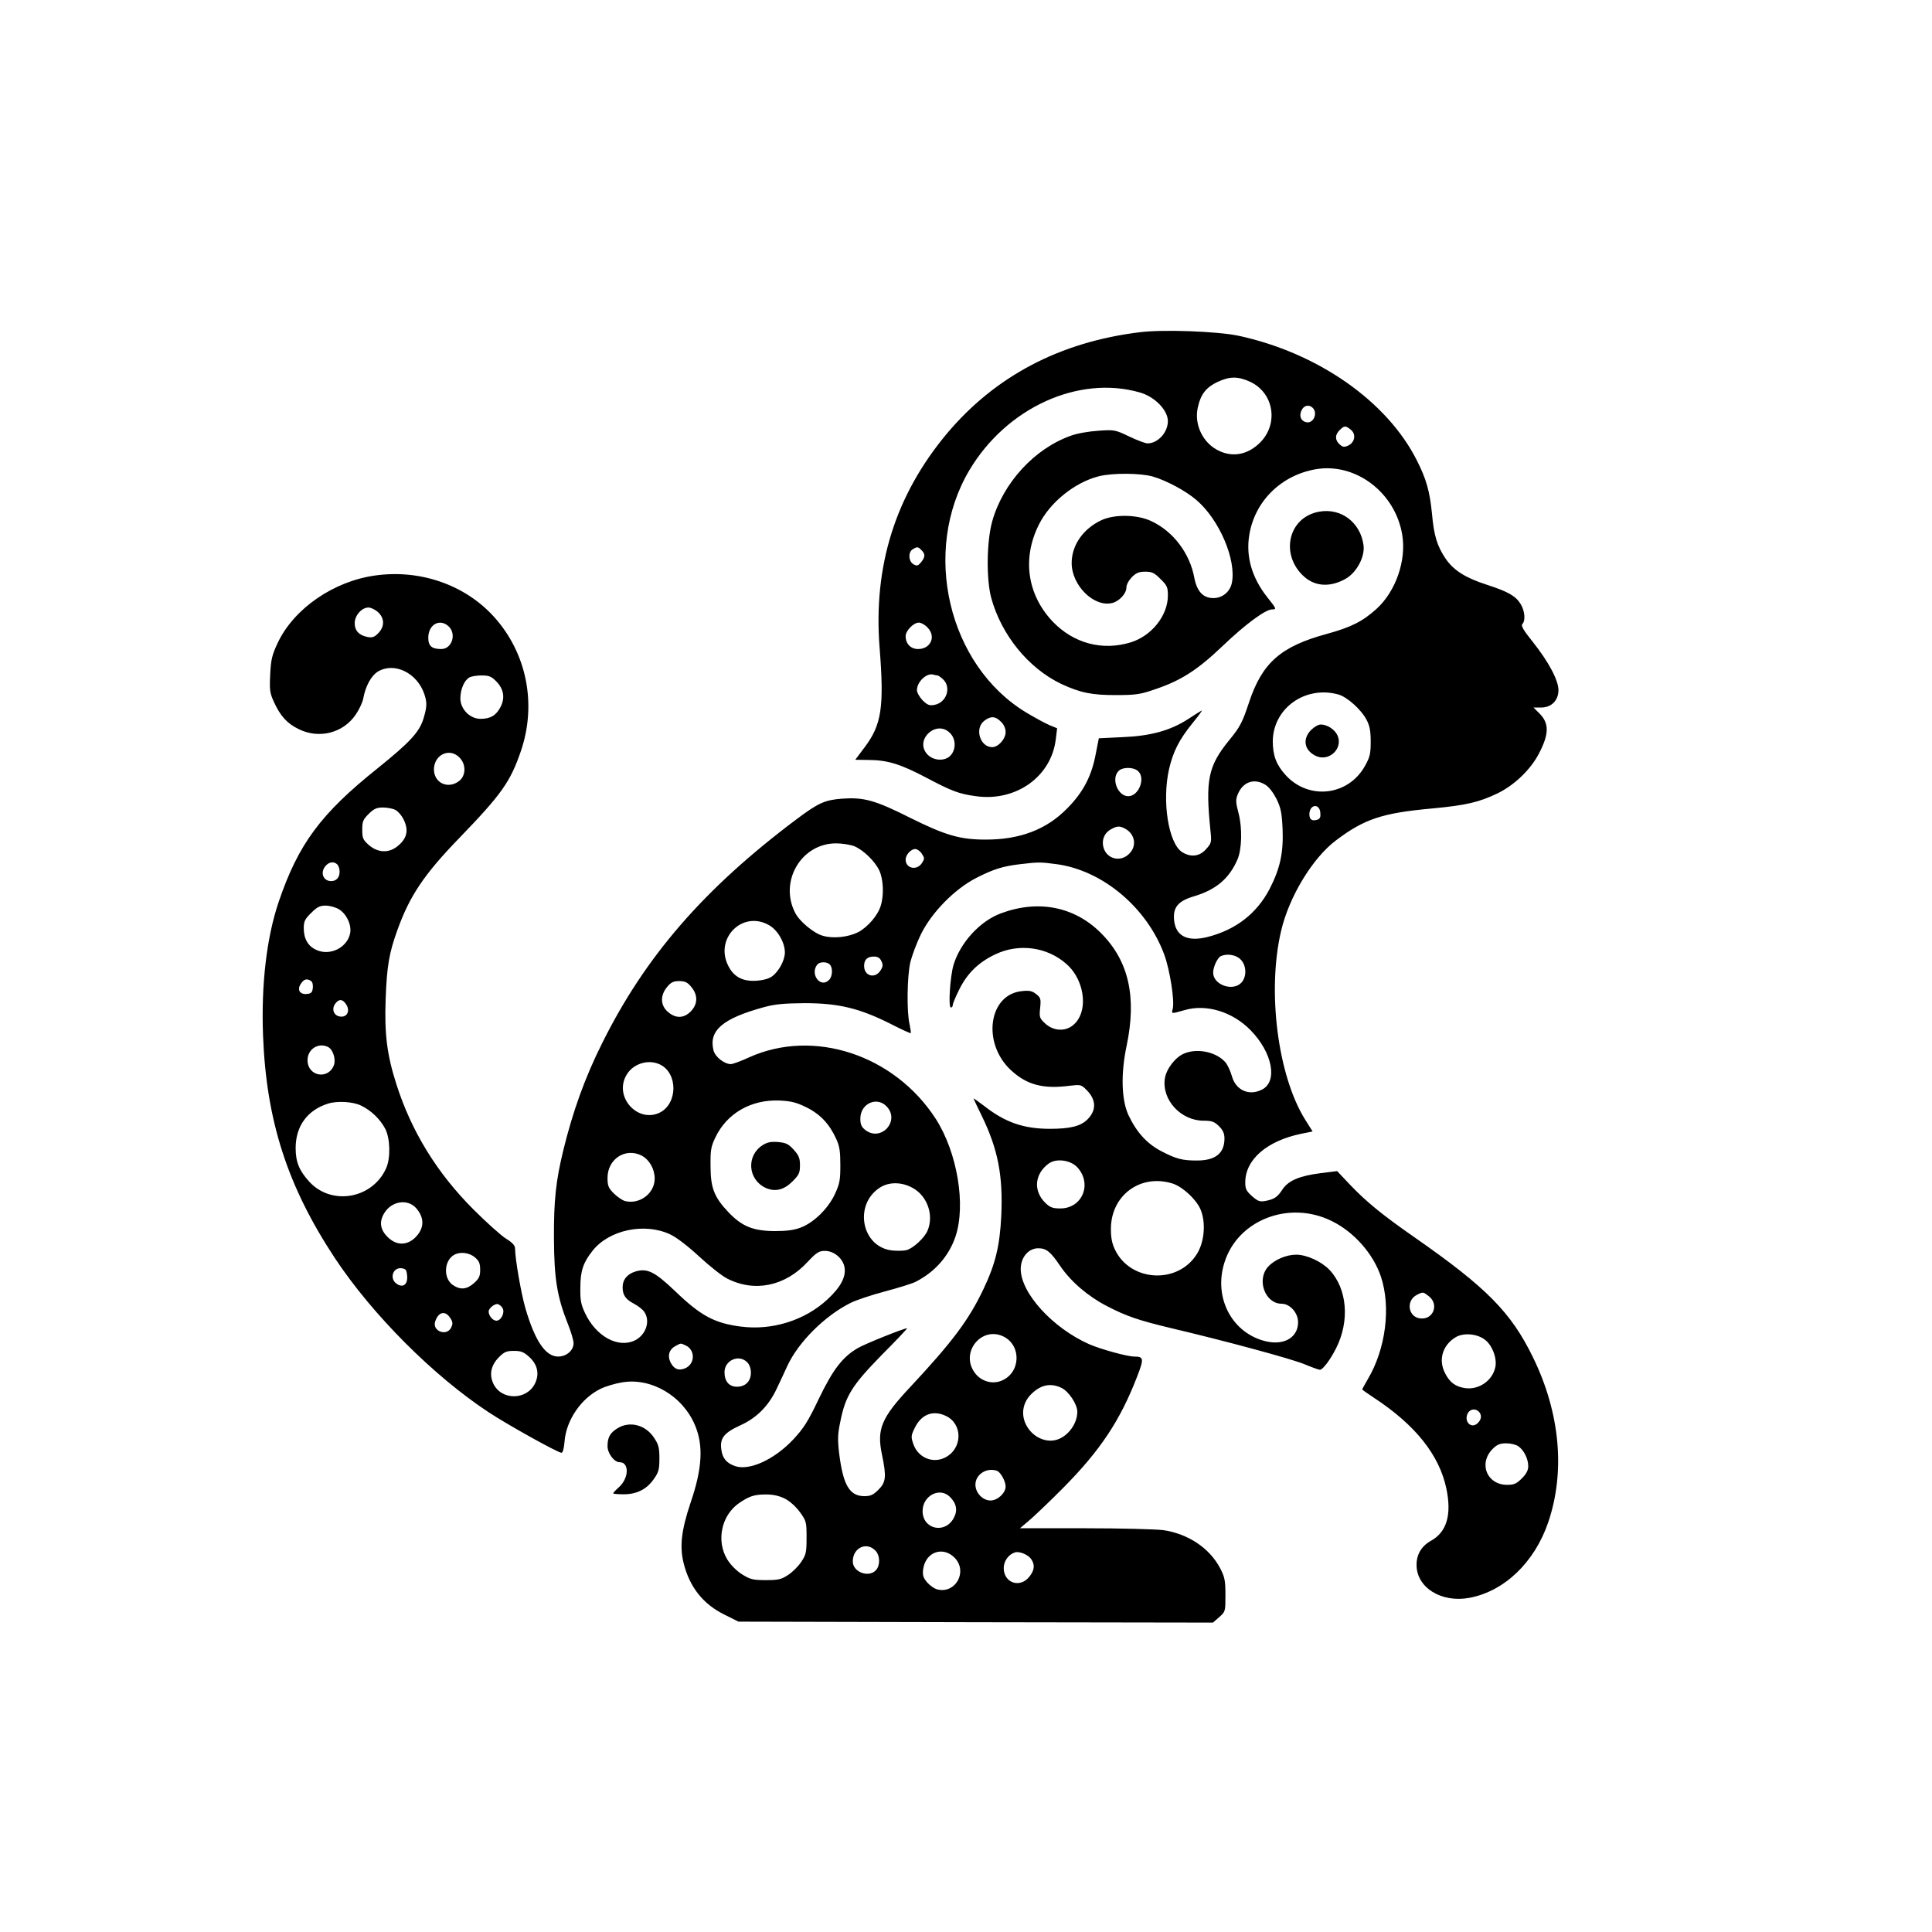 <?xml version="1.0" standalone="no"?>
<!DOCTYPE svg PUBLIC "-//W3C//DTD SVG 20010904//EN"
 "http://www.w3.org/TR/2001/REC-SVG-20010904/DTD/svg10.dtd">
<svg version="1.0" xmlns="http://www.w3.org/2000/svg"
 width="1024pt" height="1024pt" viewBox="0 0 1024 1024"
 preserveAspectRatio="xMidYMid meet">

<g transform="translate(0,1024) scale(0.1,-0.1)"
fill="#000000" stroke="none">
<path d="M6040 8479 c-423 -52 -766 -233 -1022 -538 -272 -326 -390 -701 -356
-1133 25 -317 11 -410 -81 -531 l-48 -64 73 -1 c99 -1 167 -22 302 -93 134
-71 174 -87 265 -99 212 -30 400 104 423 303 l7 57 -39 16 c-22 9 -77 39 -124
67 -415 250 -557 856 -302 1285 197 331 578 505 903 412 79 -22 149 -94 149
-152 0 -60 -53 -118 -108 -118 -11 0 -54 16 -96 36 -75 36 -80 37 -164 31 -49
-3 -113 -14 -145 -26 -194 -68 -361 -251 -418 -454 -30 -108 -32 -308 -5 -407
54 -196 197 -372 371 -455 101 -47 164 -60 295 -59 101 0 126 4 206 32 135 46
221 101 355 229 117 112 226 193 261 193 25 0 24 3 -24 63 -82 103 -115 215
-97 329 28 180 168 319 353 351 211 36 421 -123 458 -347 23 -136 -34 -300
-136 -393 -73 -66 -133 -97 -264 -133 -243 -66 -342 -152 -412 -363 -35 -106
-48 -131 -105 -200 -112 -138 -127 -210 -99 -483 6 -58 5 -63 -24 -95 -34 -39
-82 -44 -127 -15 -72 47 -107 269 -69 439 22 94 53 156 126 246 33 40 54 70
47 65 -8 -4 -41 -25 -73 -46 -95 -61 -199 -89 -347 -95 l-125 -6 -16 -81 c-22
-120 -67 -205 -152 -291 -110 -112 -250 -165 -431 -165 -136 0 -213 22 -400
115 -187 94 -246 110 -361 102 -92 -7 -126 -22 -242 -109 -491 -368 -803 -728
-1032 -1190 -90 -180 -154 -359 -204 -563 -40 -164 -51 -267 -50 -470 1 -212
17 -309 73 -450 17 -42 31 -89 31 -104 0 -39 -38 -71 -82 -71 -67 0 -123 84
-173 255 -23 79 -55 264 -55 316 0 18 -13 32 -48 54 -26 16 -104 86 -173 155
-192 192 -328 412 -408 663 -50 156 -64 267 -57 452 6 170 18 244 62 365 65
181 141 295 328 488 225 233 271 298 327 462 85 250 30 520 -143 711 -153 169
-390 252 -628 219 -221 -30 -431 -175 -517 -355 -31 -66 -37 -89 -41 -169 -4
-84 -2 -99 20 -147 34 -74 69 -113 130 -143 108 -54 236 -22 303 76 18 26 36
64 40 85 12 66 42 121 77 143 87 53 209 -6 247 -119 15 -45 14 -67 -4 -128
-22 -73 -71 -126 -246 -267 -299 -239 -418 -400 -522 -706 -64 -189 -93 -437
-83 -706 17 -455 130 -803 382 -1184 199 -300 523 -624 815 -816 102 -67 366
-214 385 -214 7 0 13 24 16 58 8 114 88 231 191 281 26 13 77 28 113 34 156
27 323 -72 388 -228 45 -107 38 -229 -24 -410 -49 -146 -59 -233 -36 -323 32
-125 103 -214 214 -269 l76 -38 1258 -3 1257 -2 33 29 c33 29 33 30 33 118 0
76 -4 95 -28 141 -56 107 -170 183 -302 202 -38 5 -225 10 -414 10 l-345 0 60
51 c32 29 109 102 170 164 196 198 301 356 391 589 37 95 35 106 -15 106 -38
0 -178 39 -238 65 -195 86 -364 272 -364 399 0 62 41 110 93 110 43 0 65 -18
117 -95 57 -83 147 -160 246 -211 105 -55 172 -77 348 -119 284 -67 635 -162
701 -190 38 -16 75 -29 81 -29 15 0 55 53 86 115 73 145 58 315 -35 414 -43
45 -121 81 -177 81 -53 0 -115 -27 -148 -63 -64 -69 -17 -197 71 -197 44 0 87
-48 87 -98 0 -79 -71 -123 -167 -102 -181 41 -282 229 -224 416 69 227 342
334 568 223 118 -57 221 -173 262 -295 54 -162 26 -384 -70 -545 -16 -28 -29
-51 -29 -53 0 -2 28 -22 63 -45 218 -143 346 -303 383 -481 29 -138 2 -230
-81 -276 -51 -28 -78 -74 -77 -130 1 -119 132 -200 279 -173 185 34 346 187
419 401 91 269 63 579 -81 874 -116 238 -245 369 -625 634 -174 121 -258 190
-344 280 l-69 73 -88 -11 c-110 -14 -170 -39 -201 -85 -27 -42 -44 -53 -90
-62 -30 -6 -41 -2 -72 25 -30 27 -36 38 -36 73 0 121 114 220 297 258 l60 12
-39 62 c-146 233 -203 683 -128 1001 42 181 167 387 291 480 151 114 246 145
509 169 182 17 249 33 349 81 89 44 173 125 217 209 55 105 56 162 2 215 l-30
30 40 0 c55 0 92 38 92 92 0 53 -52 150 -136 256 -50 62 -64 86 -55 95 17 17
13 69 -9 105 -26 43 -66 66 -180 103 -115 37 -176 77 -218 138 -44 65 -62 121
-72 236 -12 121 -30 185 -80 284 -158 315 -527 572 -948 662 -112 23 -399 34
-522 18z m587 -263 c129 -61 152 -232 43 -330 -62 -56 -135 -69 -206 -37 -87
39 -137 140 -115 233 15 69 45 106 105 134 65 30 108 30 173 0z m331 -138 c28
-28 3 -84 -34 -76 -28 5 -40 33 -26 62 12 28 40 34 60 14z m202 -116 c29 -24
21 -67 -15 -84 -21 -9 -28 -8 -45 7 -25 23 -25 50 0 75 25 25 32 25 60 2z
m-1049 -248 c74 -22 174 -76 230 -124 122 -104 213 -318 188 -440 -10 -47 -50
-80 -98 -80 -54 0 -87 35 -101 108 -24 130 -112 246 -228 300 -74 35 -192 37
-262 6 -98 -45 -160 -133 -160 -228 0 -119 118 -236 215 -212 37 9 75 50 75
81 0 16 12 38 29 56 23 23 38 29 71 29 36 0 48 -6 81 -39 35 -34 39 -44 39
-87 0 -106 -85 -213 -195 -248 -151 -47 -304 -7 -416 110 -135 143 -162 335
-73 513 59 119 191 225 319 257 73 18 221 17 286 -2z m-1227 -390 c21 -20 20
-37 -2 -64 -16 -19 -22 -21 -40 -11 -27 15 -30 65 -4 80 23 14 28 14 46 -5z
m-2880 -329 c35 -32 35 -77 0 -112 -20 -20 -31 -24 -57 -19 -44 9 -67 33 -67
73 0 41 37 83 73 83 13 0 36 -11 51 -25z m374 -75 c43 -41 17 -120 -39 -120
-51 0 -69 16 -69 60 0 70 61 104 108 60z m2537 -5 c48 -47 19 -115 -49 -115
-39 0 -66 28 -66 68 0 29 42 72 70 72 12 0 32 -11 45 -25z m54 -255 c4 0 17
-9 29 -20 46 -43 19 -124 -45 -136 -27 -5 -37 -1 -63 24 -16 17 -30 41 -30 54
0 45 53 94 88 82 8 -2 17 -4 21 -4z m-2340 -30 c41 -41 49 -89 24 -137 -23
-45 -54 -63 -106 -63 -57 0 -107 52 -107 109 0 47 21 95 47 110 10 6 39 11 65
11 39 0 52 -5 77 -30z m4465 -71 c46 -13 120 -79 149 -134 16 -30 22 -58 22
-115 0 -65 -4 -82 -30 -129 -88 -159 -298 -184 -421 -49 -49 54 -68 103 -68
180 2 174 172 296 348 247z m-1789 -144 c16 -15 25 -36 25 -55 0 -37 -39 -80
-71 -80 -65 0 -94 99 -43 139 35 27 59 26 89 -4z m-270 -60 c31 -30 33 -83 6
-116 -29 -36 -95 -33 -128 5 -66 77 51 183 122 111z m-2600 -130 c36 -35 35
-96 -1 -124 -59 -46 -134 -11 -134 61 0 49 35 88 80 88 19 0 40 -9 55 -25z
m3597 -72 c41 -37 4 -133 -52 -133 -55 0 -91 90 -53 132 20 23 80 24 105 1z
m674 -72 c20 -12 42 -41 60 -76 23 -48 28 -73 32 -159 5 -126 -13 -209 -69
-318 -68 -130 -179 -216 -328 -254 -107 -27 -169 4 -178 88 -7 69 21 102 104
127 118 35 188 94 232 196 23 53 26 166 6 243 -16 60 -16 74 -5 101 27 67 87
88 146 52z m292 -148 c2 -24 -1 -33 -17 -38 -27 -8 -41 1 -41 29 0 52 53 61
58 9z m-4904 15 c14 -6 35 -30 46 -53 26 -54 18 -96 -27 -135 -48 -43 -108
-42 -158 1 -31 28 -35 36 -35 81 0 44 4 54 34 84 27 27 42 34 75 34 22 0 51
-5 65 -12z m3869 -100 c53 -28 64 -92 22 -133 -44 -45 -115 -30 -135 29 -13
41 2 81 39 101 32 18 46 18 74 3z m-1435 -93 c49 -21 110 -80 133 -130 21 -46
25 -129 7 -186 -15 -51 -70 -114 -120 -140 -52 -26 -131 -35 -186 -19 -47 12
-124 76 -147 121 -87 167 32 369 216 369 33 0 76 -7 97 -15z m358 -40 c15 -23
15 -27 0 -50 -27 -41 -86 -28 -86 19 0 25 28 56 51 56 10 0 26 -11 35 -25z
m-3098 -57 c7 -7 12 -24 12 -38 0 -31 -17 -50 -45 -50 -43 0 -60 47 -28 82 19
21 44 23 61 6z m3810 2 c245 -32 481 -230 573 -480 30 -82 55 -244 45 -286 -8
-29 -9 -28 62 -8 115 34 254 -8 350 -106 116 -118 146 -272 61 -315 -68 -35
-138 -4 -159 69 -7 26 -22 58 -32 72 -46 57 -149 81 -222 50 -46 -19 -94 -81
-102 -132 -17 -114 85 -224 206 -224 44 0 56 -5 81 -29 21 -21 29 -39 29 -65
0 -79 -48 -117 -146 -117 -77 0 -109 8 -188 49 -77 40 -132 101 -175 192 -37
81 -41 218 -10 365 55 261 12 452 -136 600 -140 140 -332 178 -530 104 -111
-41 -215 -155 -251 -273 -18 -61 -29 -226 -14 -226 6 0 10 6 10 14 0 7 16 45
35 83 43 86 103 144 193 186 124 58 272 38 374 -52 106 -93 119 -273 24 -333
-42 -26 -99 -19 -138 19 -28 26 -30 32 -25 80 5 48 3 55 -21 74 -21 17 -37 20
-74 16 -178 -16 -215 -275 -60 -419 84 -78 171 -101 309 -83 60 7 63 7 92 -22
52 -52 53 -108 5 -156 -36 -36 -91 -50 -199 -50 -139 0 -237 34 -347 120 -32
24 -58 43 -58 41 0 -2 20 -44 44 -93 85 -175 113 -315 103 -530 -8 -160 -31
-255 -96 -391 -77 -161 -163 -276 -385 -514 -155 -165 -180 -225 -151 -361 24
-116 21 -145 -19 -185 -27 -27 -42 -34 -74 -34 -79 0 -113 58 -134 225 -9 76
-8 104 6 170 27 137 62 192 219 353 78 78 138 142 135 142 -17 0 -224 -83
-261 -105 -81 -47 -132 -113 -207 -269 -58 -122 -81 -157 -136 -216 -100 -106
-231 -166 -307 -141 -46 16 -68 41 -74 90 -8 58 15 87 100 126 87 39 151 103
194 195 17 36 43 91 57 122 59 126 199 265 334 332 29 15 111 42 182 61 72 19
145 42 163 51 102 52 176 136 211 239 57 167 10 448 -105 626 -219 338 -646
479 -988 325 -43 -20 -87 -36 -97 -36 -35 0 -83 38 -92 72 -27 106 48 170 268
230 59 16 106 20 215 21 178 0 290 -27 450 -107 60 -31 111 -54 112 -52 2 2
-1 23 -6 47 -16 66 -13 255 4 329 9 36 34 103 57 150 58 116 178 238 293 297
90 46 140 62 235 73 92 11 106 11 188 0z m-3802 -239 c41 -25 68 -83 60 -127
-15 -77 -108 -123 -181 -88 -43 20 -65 59 -65 115 0 35 6 48 39 80 32 32 46
39 77 39 22 0 53 -9 70 -19z m2279 -84 c46 -25 85 -92 85 -145 0 -41 -31 -100
-68 -127 -16 -12 -48 -21 -83 -23 -71 -5 -120 20 -149 79 -74 145 75 295 215
216z m2500 -182 c32 -31 34 -91 5 -123 -46 -49 -150 -12 -150 53 0 31 24 81
42 88 34 14 80 6 103 -18z m-1903 -10 c9 -19 8 -29 -6 -50 -29 -44 -86 -28
-86 25 0 34 17 50 52 50 20 0 32 -7 40 -25z m-274 -17 c17 -17 15 -64 -4 -82
-45 -46 -103 31 -62 82 13 15 50 16 66 0z m-2750 -87 c8 -5 12 -21 10 -37 -2
-23 -9 -30 -29 -32 -39 -5 -56 21 -35 53 17 26 32 30 54 16z m2016 -32 c36
-43 35 -91 -3 -130 -37 -37 -79 -38 -120 -3 -41 34 -43 88 -5 133 20 25 34 31
64 31 30 0 44 -6 64 -31z m-1829 -93 c22 -34 5 -69 -32 -64 -33 4 -47 38 -27
67 20 28 40 27 59 -3z m-95 -226 c25 -13 41 -65 30 -95 -30 -80 -140 -60 -140
26 0 59 59 96 110 69z m1760 -93 c93 -47 92 -204 -1 -253 -116 -59 -244 78
-181 194 34 64 118 91 182 59z m774 -226 c73 -36 122 -88 158 -167 18 -39 22
-67 22 -139 0 -78 -3 -98 -28 -152 -35 -77 -111 -152 -181 -179 -36 -14 -75
-19 -140 -19 -114 1 -173 25 -245 101 -75 79 -94 129 -94 244 -1 82 2 102 25
150 61 129 189 203 341 197 62 -3 89 -10 142 -36z m-2360 9 c54 -26 101 -72
128 -123 26 -51 29 -154 5 -208 -72 -163 -289 -201 -407 -73 -54 59 -73 105
-73 179 0 117 63 202 173 236 49 15 132 10 174 -11z m2786 -5 c72 -77 -31
-189 -114 -124 -20 16 -26 29 -26 60 0 80 88 120 140 64z m-1299 -260 c41 -22
69 -71 69 -122 0 -78 -79 -138 -157 -119 -14 4 -41 22 -60 41 -28 28 -33 40
-33 82 0 100 95 162 181 118z m2310 -63 c79 -88 25 -217 -91 -217 -40 0 -54 5
-79 29 -66 64 -58 155 19 210 40 28 116 17 151 -22z m501 -84 c55 -16 133 -89
153 -143 27 -69 18 -169 -21 -231 -100 -162 -352 -149 -434 22 -16 32 -22 64
-22 110 0 177 154 293 324 242z m-1362 -32 c69 -46 99 -142 66 -219 -16 -38
-76 -94 -112 -103 -14 -4 -47 -4 -73 -2 -165 16 -209 245 -65 335 52 32 125
28 184 -11z m-2643 -101 c45 -52 42 -109 -9 -157 -45 -41 -99 -39 -144 6 -39
39 -45 80 -18 125 39 66 126 79 171 26z m1344 -137 c33 -15 92 -60 154 -117
55 -51 122 -104 148 -117 145 -75 308 -42 427 87 48 51 61 59 92 59 48 0 95
-39 104 -86 9 -51 -19 -105 -90 -171 -121 -112 -294 -166 -461 -144 -138 18
-211 57 -346 187 -109 104 -148 123 -210 105 -44 -13 -69 -43 -69 -84 0 -41
16 -64 60 -87 21 -11 46 -30 54 -42 35 -49 10 -124 -50 -153 -89 -42 -205 22
-263 145 -22 46 -26 69 -25 135 0 89 15 133 65 196 87 110 274 150 410 87z
m-1034 -122 c22 -19 28 -32 28 -66 0 -35 -6 -47 -33 -71 -38 -34 -73 -37 -113
-9 -50 36 -46 128 8 159 32 18 80 12 110 -13z m-359 -98 c4 -46 -22 -66 -56
-42 -39 27 -20 87 26 82 23 -3 27 -8 30 -40z m5416 -109 c54 -43 23 -124 -45
-117 -66 6 -79 95 -19 125 33 17 33 16 64 -8z m-4911 -61 c15 -23 -6 -68 -32
-68 -19 0 -41 26 -41 49 0 16 31 42 48 39 8 -2 20 -11 25 -20z m-277 -53 c14
-21 15 -31 6 -50 -23 -51 -104 -20 -85 32 17 50 53 58 79 18z m2935 -100 c96
-50 87 -195 -15 -234 -52 -20 -111 0 -143 48 -73 108 43 245 158 186z m2547
-14 c39 -27 67 -97 58 -145 -14 -73 -88 -125 -163 -113 -50 8 -80 31 -104 79
-36 70 -14 146 54 189 41 26 112 21 155 -10z m-4234 -32 c54 -25 50 -103 -7
-123 -33 -12 -56 -1 -74 35 -16 34 -6 67 26 84 32 17 26 17 55 4z m-829 -61
c44 -40 55 -90 31 -140 -43 -90 -178 -92 -221 -2 -23 49 -13 98 30 141 28 28
40 33 79 33 38 0 52 -6 81 -32z m1155 -28 c12 -12 20 -33 20 -55 0 -46 -29
-75 -74 -75 -42 0 -66 29 -66 77 0 63 76 97 120 53z m1666 -136 c39 -19 84
-87 84 -127 0 -62 -48 -128 -106 -147 -48 -16 -105 2 -143 45 -53 61 -51 143
7 198 50 48 101 58 158 31z m2212 -126 c17 -17 15 -42 -7 -62 -34 -31 -74 10
-51 54 12 22 40 26 58 8z m-2824 -23 c90 -43 88 -173 -4 -220 -66 -34 -144 -1
-169 71 -13 38 -13 44 7 85 35 73 97 97 166 64z m3034 -161 c29 -20 52 -66 52
-105 0 -22 -10 -41 -34 -65 -28 -28 -41 -34 -78 -34 -107 0 -153 113 -77 190
24 24 39 30 73 30 23 0 52 -7 64 -16z m-2763 -130 c19 -8 45 -55 45 -83 0 -35
-43 -74 -80 -74 -41 0 -80 40 -80 84 0 55 61 93 115 73z m-250 -138 c35 -35
42 -72 20 -112 -46 -86 -165 -60 -165 37 0 82 91 129 145 75z m-875 -9 c27
-14 59 -43 80 -72 34 -47 35 -53 35 -135 0 -78 -3 -91 -28 -128 -15 -23 -46
-54 -69 -69 -36 -24 -51 -28 -118 -28 -68 0 -82 3 -126 30 -30 19 -60 49 -79
79 -60 98 -32 234 62 299 54 37 81 46 143 46 38 0 69 -7 100 -22z m483 -279
c22 -26 22 -76 0 -100 -38 -42 -123 -11 -123 46 0 74 76 108 123 54z m420 -38
c65 -72 2 -186 -92 -165 -17 3 -42 21 -57 38 -21 25 -25 38 -21 70 13 93 108
125 170 57z m402 -3 c22 -31 18 -61 -11 -96 -50 -60 -134 -30 -134 48 0 37 25
72 60 83 23 7 69 -12 85 -35z"/>
<path d="M6949 6371 c-46 -47 -37 -106 22 -136 69 -36 148 34 119 105 -14 33
-55 60 -90 60 -12 0 -35 -13 -51 -29z"/>
<path d="M4043 4171 c-88 -55 -80 -181 13 -226 51 -24 99 -13 146 35 33 33 38
44 38 84 0 38 -6 52 -33 82 -28 31 -41 37 -83 41 -37 3 -57 -1 -81 -16z"/>
<path d="M6992 7528 c-165 -29 -210 -230 -78 -346 60 -52 140 -55 221 -8 57
34 100 116 92 176 -16 121 -119 199 -235 178z"/>
<path d="M3273 2670 c-39 -24 -53 -48 -53 -95 0 -38 35 -85 64 -85 52 0 50
-84 -3 -132 -17 -15 -31 -30 -31 -33 0 -3 25 -5 56 -5 70 0 123 27 161 83 24
34 28 50 28 107 0 56 -4 73 -28 109 -45 69 -129 91 -194 51z"/>
</g>
</svg>
